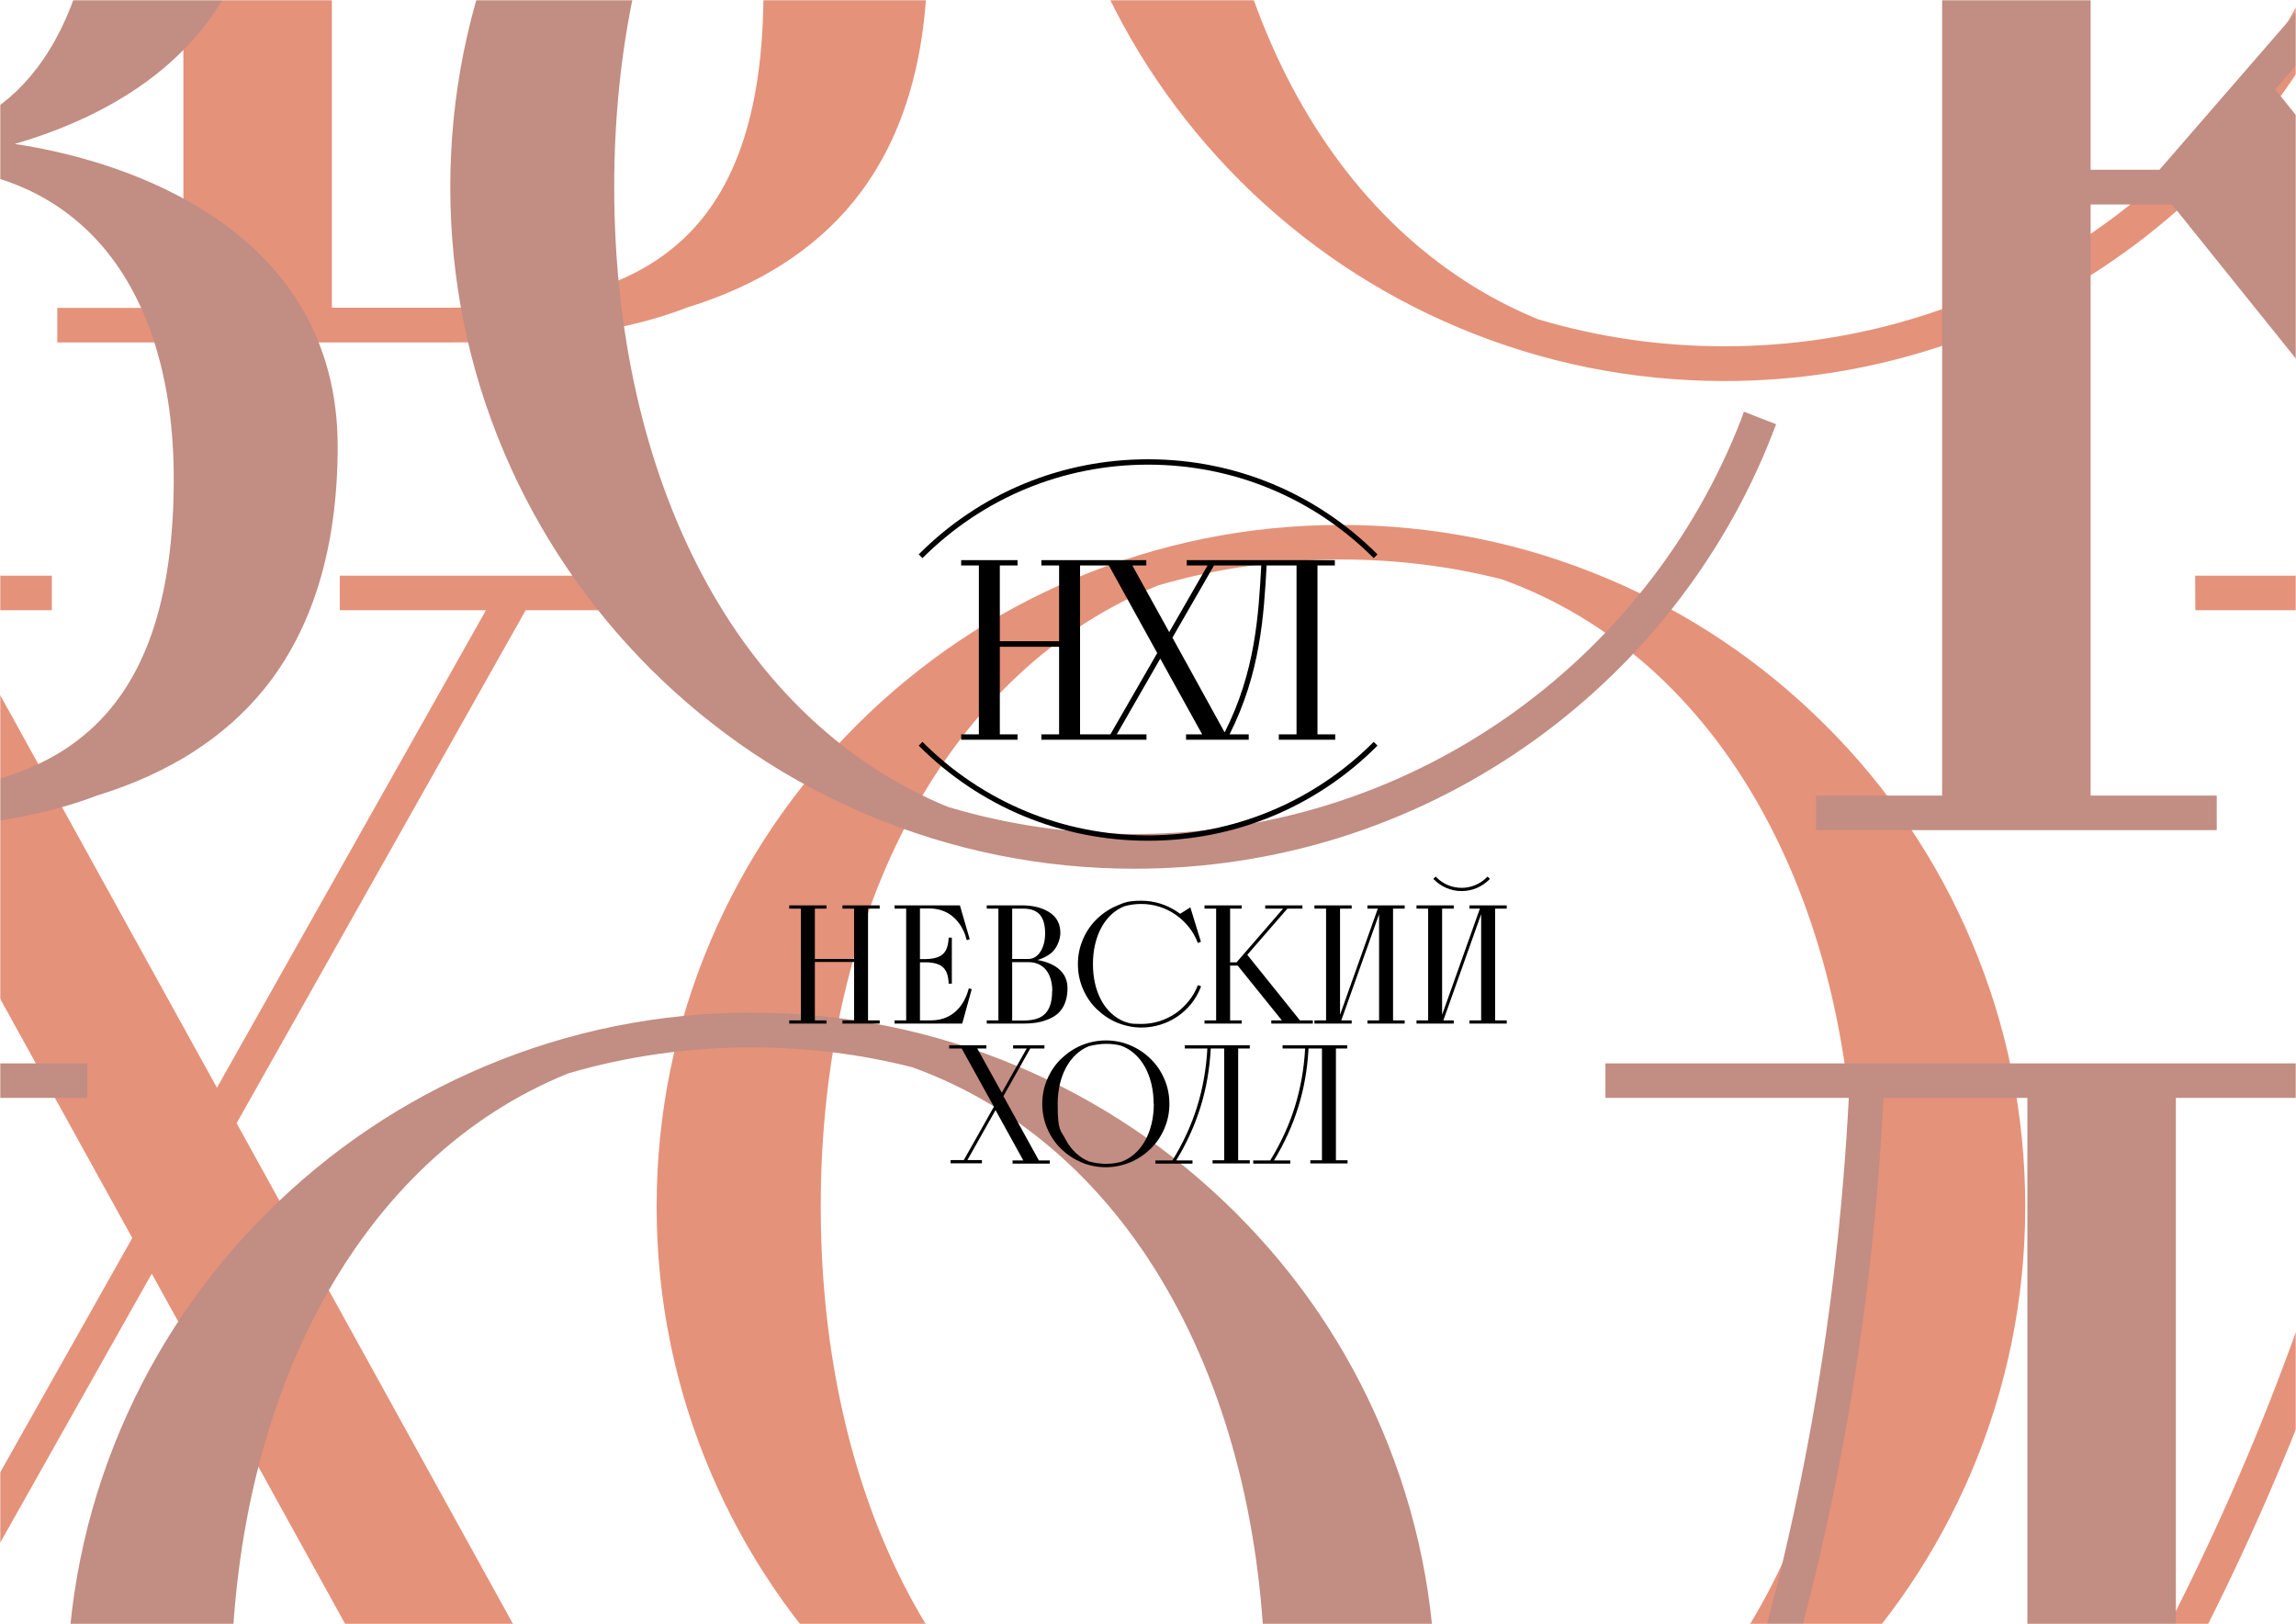 <?xml version="1.0" encoding="UTF-8"?> <svg xmlns="http://www.w3.org/2000/svg" width="960" height="679" viewBox="0 0 960 679" fill="none"><rect width="960" height="679" fill="white"></rect><mask id="mask0_249_52" style="mask-type:luminance" maskUnits="userSpaceOnUse" x="0" y="0" width="960" height="679"><path d="M960 0H0V679H960V0Z" fill="white"></path></mask><g mask="url(#mask0_249_52)"><path d="M98.934 469.55L219.801 255.099H283.178V240.662H142.072V255.099H203.191L90.71 454.71L-19.514 255.099H21.689V240.662H-145.863V255.099H-89.663L55.313 517.537L-79.987 757.554H-139.413V771.991H1.693V757.554H-63.377L63.456 532.457L188.435 758.764H140.298V773.2H307.851V758.764H258.585L98.934 469.55ZM775.595 504.31C775.595 442.209 762.21 385.108 736.811 339.057C710.848 291.956 673.193 258.406 627.958 242.195C606.188 236.63 583.53 233.888 560.712 233.888C534.668 233.888 509.027 237.517 484.353 244.695C397.271 279.697 343.167 379.14 343.167 504.31C343.167 564.718 355.746 620.528 379.613 665.773C404.044 712.148 439.684 745.86 482.821 763.522C507.898 771.023 534.103 774.813 560.712 774.813C584.014 774.813 607.075 771.91 629.249 766.103C719.556 733.198 775.595 632.948 775.595 504.31ZM824.296 615.286C809.863 649.24 789.222 679.645 763.016 705.857C736.73 731.988 706.171 752.554 672.064 766.91C636.828 781.749 599.334 789.33 560.712 789.33C522.089 789.33 484.595 781.83 449.359 766.91C415.252 752.554 384.693 731.988 358.407 705.857C332.121 679.726 311.479 649.24 297.046 615.286C282.129 580.122 274.55 542.861 274.55 504.391C274.55 465.92 282.129 428.579 297.046 393.496C311.479 359.542 332.121 329.136 358.407 302.925C384.693 276.794 415.252 256.228 449.359 241.872C484.595 227.032 522.089 219.451 560.712 219.451C599.334 219.451 636.828 226.952 672.064 241.872C706.171 256.228 736.73 276.794 763.016 302.925C789.302 329.056 809.944 359.542 824.296 393.496C839.213 428.66 846.793 465.92 846.793 504.391C846.793 542.781 839.213 580.122 824.296 615.286ZM1647.55 255.099V240.662H1356.22V255.099H1457.98C1453.38 345.105 1437.9 432.854 1411.94 516.085C1385.73 600.043 1348.16 681.662 1300.26 758.764H1223.34V773.2H1308.25H1390.89V758.764H1317.28C1363.64 682.871 1400.09 602.704 1425.73 520.36C1452.09 435.757 1467.82 346.557 1472.41 255.099H1532.56V758.764H1479.83V773.2H1647.38V758.764H1594.65V255.099H1647.55ZM917.829 240.662H1209.07V255.099H1156.34V758.764H1209.07V773.2H1041.52V758.764H1094.25V255.099H1034.1C1029.5 346.557 1013.78 435.757 987.414 520.36C961.773 602.704 925.247 682.871 878.965 758.764H952.581V773.2H870.015H785.029V758.764H861.951C909.847 681.662 947.421 600.043 973.626 516.085C999.59 432.934 1014.99 345.186 1019.67 255.099H917.91L917.829 240.662Z" fill="#E5927A"></path><path d="M-57.167 -15.807L-58.054 -11.533L-62.086 2.984C-74.342 40.89 -114.9 128.719 -226.333 128.719H-276.163V-132.267H-238.024C-206.094 -130.009 -184.565 -122.428 -170.455 -108.314C-156.102 -93.958 -148.604 -72.344 -146.91 -40.245L-146.749 -36.454H-132.477V-243.566H-146.749L-146.91 -239.775C-150.539 -171.222 -180.131 -146.946 -259.875 -146.946V-146.865H-276.163V-375.027H-235.202C-188.113 -375.027 -148.684 -359.622 -117.964 -329.217C-92.968 -304.457 -79.26 -275.342 -72.165 -255.179L-65.634 -232.92L-51.765 -236.952L-96.435 -389.463H-390.982V-375.027H-338.249V128.638H-390.982V143.075H-86.034L-42.976 -11.936L-51.039 -14.194L-57.167 -15.807ZM1197.86 -166.544L1378.56 -374.946H1446.61V-389.382H1279.06V-374.946H1359.45L1149.57 -132.913H1120.78V-374.946H1173.51V-389.382H1005.96V-374.946H1058.69V128.719H1005.96V143.155H1173.51V128.719H1120.78V-118.476H1154.81L1156.18 -116.782L1353.48 128.719H1305.67V143.155H1492.98V128.719H1435.24L1197.86 -166.544ZM319.221 -3.871C319.221 -44.519 308.981 -78.07 289.549 -100.814C271.003 -122.509 244.556 -134.042 213.11 -134.042H138.767V128.638H187.469C230.768 128.638 260.602 120.735 281.405 103.637C306.884 82.909 319.221 47.665 319.221 -3.871ZM138.767 -148.478H213.029C232.703 -148.478 251.007 -159.285 264.553 -178.884C278.986 -199.853 286.968 -229.694 286.968 -262.922C286.968 -298.166 280.76 -323.975 267.939 -341.798C251.974 -364.058 225.688 -374.946 187.469 -374.946H138.767V-148.478ZM371.47 -77.344C382.275 -60.004 387.758 -39.841 387.758 -17.421C387.758 24.841 377.356 59.117 356.795 84.361C340.346 104.524 316.963 119.444 287.291 128.558C262.053 138.397 229.397 143.155 187.55 143.155H23.948V128.719H76.681V-374.946H23.948V-389.382H27.98C44.509 -389.382 189.162 -389.382 190.049 -389.382C198.435 -389.382 242.46 -388.495 283.017 -370.752C304.385 -361.397 321.398 -348.896 333.412 -333.491C348.087 -314.78 355.505 -291.876 355.505 -265.341C355.505 -228.484 342.04 -198.401 315.431 -175.738C295.677 -158.963 271.971 -149.285 252.7 -143.72C271.971 -140.816 303.82 -133.558 332.203 -115.653C349.055 -105.088 362.198 -92.184 371.47 -77.344ZM974.433 -27.986C964.677 -2.984 951.212 20.485 934.44 41.616C917.83 62.585 898.237 80.974 876.224 96.297C830.587 127.993 776.886 144.768 721.008 144.768C694.4 144.768 668.275 140.978 643.118 133.477C600.061 115.895 564.341 82.103 539.91 35.728C516.123 -9.436 503.545 -65.327 503.545 -125.735C503.545 -250.905 557.649 -350.347 644.731 -385.35C669.323 -392.528 695.045 -396.157 721.089 -396.157C776.805 -396.157 830.425 -379.462 875.982 -347.928C897.914 -332.685 917.507 -314.377 934.118 -293.489C950.889 -272.439 964.354 -249.05 974.111 -224.129L975.562 -220.338L989.028 -225.661L941.213 -380.188L895.576 -351.477C891.786 -354.38 887.916 -357.203 884.126 -359.784C836.07 -393.012 779.708 -410.594 721.008 -410.594C682.386 -410.594 644.892 -403.093 609.656 -388.173C575.549 -373.817 544.989 -353.251 518.704 -327.12C492.418 -300.989 471.776 -270.503 457.423 -236.549C442.507 -201.385 434.927 -164.124 434.927 -125.654C434.927 -87.183 442.507 -49.842 457.423 -14.759C471.857 19.195 492.498 49.6 518.704 75.812C544.989 101.943 575.549 122.509 609.656 136.865C644.892 151.704 682.386 159.286 721.008 159.286C779.869 159.286 836.392 141.623 884.449 108.234C907.59 92.184 928.232 72.747 945.729 50.649C963.387 28.309 977.578 3.629 987.818 -22.744L989.27 -26.534L975.804 -31.776L974.433 -27.986ZM2162.62 -453.5C2209.55 -453.5 2253.73 -471.808 2286.87 -504.955L2289.7 -507.778L2279.46 -518.021L2276.63 -515.198C2246.16 -484.712 2205.68 -467.936 2162.62 -467.936C2119.56 -467.936 2079.01 -484.712 2048.61 -515.198L2045.79 -518.021L2035.55 -507.778L2038.37 -504.955C2071.51 -471.808 2115.61 -453.5 2162.62 -453.5ZM2365.57 -374.946V-389.382H2198.02V-374.946H2244.54L2074.49 102.991V-374.946H2127.22V-389.382H1959.67V-374.946H2012.4V128.719H1959.67V143.155H2127.22V128.719H2080.7L2250.75 -349.218V128.719H2198.02V143.155H2365.57V128.719H2312.84V-374.946H2365.57ZM1738.5 -374.946H1785.02L1615.05 102.991V-374.946H1667.78V-389.382H1500.23V-374.946H1552.97V128.719H1500.23V143.155H1667.78V128.719H1621.26L1791.23 -349.218V128.719H1738.5V143.155H1906.05V128.719H1853.32V-374.946H1906.05V-389.382H1738.5V-374.946ZM-625.54 -389.382H-457.987V-374.946H-510.72V128.719H-457.987V143.155H-625.54V128.719H-572.807V-133.961H-749.067V128.719H-696.334V143.155H-863.887V128.719H-811.154V-374.946H-863.887V-389.382H-696.334V-374.946H-749.067V-148.478H-572.807V-374.946H-625.54V-389.382Z" fill="#E5927A"></path><path d="M-147.718 673.435L-26.851 458.984H36.525V444.548H-104.58V458.984H-43.461L-155.942 658.595L-266.166 458.984H-224.963V444.548H-392.516V458.984H-336.315L-191.34 721.422L-326.559 961.439H-385.984V975.876H-244.879V961.439H-309.949L-183.115 736.343L-58.136 962.649H-106.273V977.086H61.279V962.649H12.013L-147.718 673.435ZM529.023 708.276C529.023 646.175 515.638 589.074 490.239 543.023C464.276 495.922 426.621 462.372 381.387 446.161C359.616 440.596 336.959 437.854 314.14 437.854C288.096 437.854 262.455 441.483 237.782 448.661C150.7 483.663 96.596 583.106 96.596 708.276C96.596 768.684 109.174 824.494 133.041 869.739C157.473 916.114 193.112 949.826 236.25 967.488C261.326 974.989 287.531 978.779 314.14 978.779C337.442 978.779 360.503 975.876 382.677 970.069C472.904 937.164 529.023 836.834 529.023 708.276ZM577.725 819.171C563.292 853.125 542.65 883.531 516.445 909.742C490.159 935.873 459.599 956.439 425.492 970.795C390.256 985.635 352.762 993.216 314.14 993.216C275.517 993.216 238.024 985.715 202.788 970.795C168.68 956.439 138.121 935.873 111.835 909.742C85.549 883.611 64.907 853.125 50.474 819.171C35.558 784.007 27.978 746.747 27.978 708.276C27.978 669.806 35.558 632.464 50.474 597.381C64.907 563.427 85.549 533.022 111.835 506.81C138.121 480.679 168.68 460.113 202.788 445.758C238.024 430.918 275.517 423.337 314.14 423.337C352.762 423.337 390.256 430.837 425.492 445.758C459.599 460.113 490.159 480.679 516.445 506.81C542.731 532.941 563.372 563.427 577.725 597.381C592.642 632.545 600.221 669.806 600.221 708.276C600.221 746.747 592.642 784.007 577.725 819.171ZM1400.89 458.984V444.548H1109.65V458.984H1211.41C1206.81 548.991 1191.33 636.739 1165.37 719.971C1139.16 803.928 1101.59 885.547 1053.69 962.649H976.771V977.086H1061.68H1144.32V962.649H1070.71C1117.07 886.757 1153.52 806.59 1179.16 724.245C1205.52 639.642 1221.25 550.442 1225.84 458.984H1285.99V962.649H1233.26V977.086H1400.81V962.649H1348.16V458.984H1400.89ZM671.257 444.548H962.499V458.984H909.766V962.649H962.499V977.086H794.946V962.649H847.679V458.984H787.528C782.932 550.442 767.209 639.642 740.842 724.245C715.202 806.59 678.675 886.757 632.393 962.649H706.009V977.086H623.362H538.376V962.649H615.299C663.194 885.547 700.768 803.928 726.974 719.971C752.937 636.82 768.338 549.071 773.014 458.984H671.257V444.548Z" fill="#C28D82"></path><path d="M-303.82 188.078L-304.707 192.352L-308.738 206.87C-320.994 244.776 -361.552 332.604 -472.985 332.604H-522.815V71.618H-484.676C-452.746 73.876 -431.218 81.457 -417.107 95.571C-402.755 109.927 -395.256 131.542 -393.563 163.641L-393.401 167.431H-379.13V-39.519H-393.401L-393.563 -35.728C-397.191 32.825 -426.783 57.101 -506.528 57.101V57.182H-522.815V-170.98H-481.854C-434.765 -170.98 -395.337 -155.576 -364.616 -125.17C-339.62 -100.41 -325.913 -71.295 -318.817 -51.133L-312.286 -28.873L-298.417 -32.906L-343.007 -185.497H-637.554V-171.06H-584.821V332.604H-637.554V347.041H-332.605L-289.548 192.03L-297.611 189.772L-303.82 188.078ZM951.292 37.341L1131.99 -171.06H1200.04V-185.497H1032.49V-171.06H1112.88L902.913 70.973H874.128V-171.06H926.861V-185.497H759.308V-171.06H812.041V332.604H759.308V347.041H926.861V332.604H874.128V85.49H908.154L909.525 87.184L1106.83 332.685H1059.02V347.122H1246.32V332.685H1188.59L951.292 37.341ZM72.649 200.095C72.649 159.447 62.409 125.896 42.977 103.153C24.432 81.457 -2.016 69.924 -33.462 69.924H-107.804V332.604H-59.103C-15.804 332.604 14.03 324.701 34.833 307.603C60.232 286.795 72.649 251.631 72.649 200.095ZM-107.804 55.407H-33.542C-13.868 55.407 4.435 44.6 17.981 25.002C32.414 4.033 40.397 -25.808 40.397 -59.036C40.397 -94.281 34.188 -120.089 21.368 -137.913C5.403 -160.173 -20.883 -171.06 -59.103 -171.06H-107.804V55.407ZM124.899 126.622C135.703 143.962 141.186 164.125 141.186 186.546C141.186 228.807 130.785 263.083 110.224 288.327C93.775 308.49 70.392 323.41 40.719 332.524C15.32 342.282 -17.255 347.122 -59.103 347.122H-222.624V332.685H-169.891V-170.98H-222.624V-185.497H-218.592C-202.063 -185.497 -57.409 -185.497 -56.523 -185.497C-48.137 -185.497 -4.112 -184.61 36.446 -166.867C57.813 -157.511 74.826 -145.01 86.841 -129.606C101.515 -110.895 108.934 -87.99 108.934 -61.456C108.934 -24.599 95.468 5.484 68.86 28.147C49.105 44.923 25.399 54.601 6.128 60.166C25.399 63.069 57.249 70.328 85.631 88.232C102.402 98.797 115.626 111.702 124.899 126.622ZM727.781 175.9C718.025 200.901 704.559 224.371 687.788 245.501C671.178 266.471 651.584 284.859 629.572 300.183C583.935 331.879 530.234 348.654 474.356 348.654C447.748 348.654 421.623 344.863 396.466 337.363C353.409 319.781 317.689 285.988 293.257 239.614C269.39 194.369 256.812 138.558 256.812 78.151C256.812 -47.019 310.916 -146.462 397.998 -181.464C422.591 -188.642 448.312 -192.272 474.356 -192.272C530.073 -192.272 583.693 -175.577 629.25 -144.042C651.181 -128.799 670.775 -110.492 687.385 -89.603C704.156 -68.553 717.622 -45.164 727.378 -20.243L728.83 -16.453L742.295 -21.776L694.48 -176.303L648.843 -147.591C645.053 -150.495 641.183 -153.317 637.393 -155.898C589.337 -189.126 532.975 -206.708 474.275 -206.708C435.653 -206.708 398.159 -199.208 362.923 -184.287C328.816 -169.931 298.257 -149.365 271.971 -123.235C245.685 -97.104 225.043 -66.618 210.691 -32.663C195.855 2.42 188.275 39.761 188.275 78.231C188.275 116.702 195.854 154.043 210.771 189.126C225.204 223.08 245.846 253.486 272.051 279.697C298.337 305.828 328.897 326.394 363.004 340.75C398.24 355.59 435.734 363.171 474.356 363.171C533.217 363.171 589.74 345.509 637.796 312.119C660.938 296.07 681.579 276.633 699.076 254.534C716.735 232.194 730.926 207.515 741.166 181.142L742.617 177.351L729.152 172.109L727.781 175.9ZM1915.97 -249.614C1962.9 -249.614 2007.08 -267.922 2040.22 -301.07L2043.04 -303.893L2032.8 -314.135L2029.98 -311.312C1999.5 -280.826 1959.03 -264.051 1915.97 -264.051C1872.91 -264.051 1832.35 -280.826 1801.96 -311.312L1799.13 -314.135L1788.89 -303.893L1791.72 -301.07C1824.94 -267.842 1869.04 -249.614 1915.97 -249.614ZM2118.92 -171.06V-185.497H1951.37V-171.06H1997.89L1827.84 306.877V-171.06H1880.57V-185.497H1713.02V-171.06H1765.75V332.604H1713.02V347.041H1880.57V332.604H1834.05L2004.1 -145.333V332.604H1951.37V347.041H2118.92V332.604H2066.19V-171.06H2118.92ZM1491.93 -171.06H1538.45L1368.4 306.877V-171.06H1421.13V-185.497H1253.58V-171.06H1306.31V332.604H1253.58V347.041H1421.13V332.604H1374.61L1544.66 -145.333V332.604H1491.93V347.041H1659.48V332.604H1606.75V-171.06H1659.48V-185.497H1491.93V-171.06ZM-872.192 -185.497H-704.639V-171.06H-757.373V332.604H-704.639V347.041H-872.192V332.604H-819.459V69.924H-995.72V332.604H-942.987V347.041H-1110.54V332.604H-1057.81V-171.06H-1110.54V-185.497H-942.987V-171.06H-995.72V55.407H-819.459V-171.06H-872.192V-185.497Z" fill="#C28D82"></path></g><path d="M419.545 458.234L430.775 438.319H436.69V436.971H423.588V438.319H429.278L418.871 456.812L408.614 438.319H412.432V436.971H396.859V438.319H402.1L415.577 462.651L402.999 484.962H397.458V486.31H410.56V484.962H404.496L416.25 464.074L427.855 485.112H423.363V486.46H438.936V485.112H434.369L419.545 458.234ZM482.36 461.453C482.36 455.688 481.087 450.373 478.766 446.105C476.37 441.763 472.851 438.618 468.659 437.121C466.637 436.597 464.541 436.372 462.445 436.372C460.348 436.372 457.653 436.747 455.332 437.346C447.246 440.565 442.23 449.849 442.23 461.453C442.23 473.058 443.428 472.235 445.599 476.427C447.845 480.695 451.214 483.839 455.182 485.486C457.503 486.16 459.974 486.535 462.445 486.535C464.915 486.535 466.712 486.235 468.808 485.711C477.194 482.641 482.435 473.358 482.435 461.379M486.852 471.785C485.504 474.93 483.632 477.775 481.162 480.171C478.691 482.566 475.846 484.513 472.702 485.861C469.407 487.208 465.963 487.957 462.37 487.957C458.776 487.957 455.332 487.283 452.038 485.861C448.893 484.513 446.048 482.641 443.578 480.171C441.107 477.775 439.235 474.93 437.888 471.785C436.465 468.491 435.791 465.047 435.791 461.453C435.791 457.86 436.465 454.416 437.888 451.121C439.235 447.977 441.107 445.132 443.578 442.736C446.048 440.34 448.893 438.394 452.038 437.046C455.332 435.698 458.776 434.95 462.37 434.95C465.963 434.95 469.407 435.624 472.702 437.046C475.846 438.394 478.691 440.265 481.162 442.736C483.632 445.132 485.504 447.977 486.852 451.121C488.274 454.416 488.948 457.86 488.948 461.453C488.948 465.047 488.274 468.491 486.852 471.785ZM563.293 438.319V436.971H536.265V438.319H545.699C545.25 446.704 543.827 454.79 541.431 462.576C539.036 470.363 535.517 477.925 531.099 485.112H523.987V486.46H531.848H539.485V485.112H532.672C536.939 478.074 540.383 470.662 542.779 462.951C545.25 455.09 546.672 446.854 547.121 438.319H552.737V485.037H547.87V486.385H563.443V485.037H558.576V438.319H563.443H563.293ZM495.537 436.971H522.564V438.319H517.698V485.037H522.564V486.385H506.992V485.037H511.858V438.319H506.243C505.794 446.779 504.371 455.09 501.901 462.951C499.505 470.587 496.136 477.999 491.793 485.112H498.606V486.46H490.97H483.108V485.112H490.221C494.638 477.925 498.157 470.363 500.553 462.576C502.949 454.865 504.371 446.704 504.82 438.319H495.387V436.971H495.537Z" fill="black"></path><path d="M405.019 413.163V413.537C404.944 413.537 404.57 414.885 404.57 414.885C403.446 418.404 399.628 426.564 389.296 426.564H384.654V402.307H388.173C391.168 402.532 393.115 403.205 394.462 404.553C395.81 405.901 396.484 407.922 396.633 410.842V411.216H397.981V391.975H396.633V392.349C396.259 398.713 393.564 400.959 386.152 400.959H384.654V379.771H388.473C392.815 379.771 396.484 381.194 399.329 384.039C401.65 386.36 402.922 389.055 403.596 390.927L404.195 393.023L405.468 392.649L401.35 378.499H374.023V379.846H378.889V426.564H374.023V427.912H402.323L406.291 413.537L405.543 413.313L404.944 413.163H405.019ZM521.515 399.162L538.286 379.846H544.574V378.499H529.002V379.846H536.489L517.023 402.307H514.327V379.846H519.194V378.499H503.621V379.846H508.488V426.564H503.621V427.912H519.194V426.564H514.327V403.655H517.472L517.622 403.804L535.965 426.564H531.547V427.912H548.917V426.564H543.526L521.515 399.162ZM439.983 414.286C439.983 410.543 439.009 407.398 437.212 405.302C435.49 403.28 433.02 402.232 430.1 402.232H423.212V426.639H427.704C431.747 426.639 434.517 425.891 436.389 424.318C438.785 422.372 439.908 419.078 439.908 414.361M423.212 400.884H430.1C431.897 400.884 433.619 399.911 434.891 398.039C436.239 396.093 436.988 393.323 436.988 390.253C436.988 387.183 436.389 384.563 435.191 382.916C433.694 380.82 431.298 379.846 427.704 379.846H423.212V400.884ZM444.849 407.473C445.822 409.12 446.346 410.992 446.346 413.013C446.346 416.906 445.373 420.126 443.501 422.447C442.004 424.318 439.833 425.666 437.063 426.564C434.742 427.463 431.672 427.912 427.779 427.912H412.581V426.564H417.447V379.846H412.581V378.499H412.955C414.452 378.499 427.929 378.499 428.003 378.499C428.752 378.499 432.87 378.573 436.613 380.221C438.635 381.119 440.207 382.242 441.33 383.665C442.678 385.387 443.352 387.558 443.352 390.028C443.352 392.499 442.079 396.243 439.608 398.339C437.736 399.911 435.565 400.81 433.768 401.334C435.565 401.633 438.485 402.307 441.18 403.954C442.753 404.927 443.951 406.125 444.849 407.548M500.776 412.04C499.878 414.361 498.605 416.532 497.033 418.479C495.46 420.425 493.664 422.147 491.642 423.57C487.375 426.49 482.433 428.062 477.192 428.062C471.952 428.062 472.326 427.688 469.93 427.014C465.962 425.367 462.593 422.222 460.347 417.955C458.101 413.762 456.978 408.596 456.978 402.981C456.978 391.376 461.994 382.092 470.08 378.873C472.401 378.199 474.722 377.9 477.192 377.9C482.358 377.9 487.375 379.472 491.567 382.392C493.589 383.814 495.46 385.536 496.958 387.408C498.53 389.355 499.803 391.526 500.701 393.847L500.851 394.221L502.124 393.697L497.706 379.322L493.439 382.017C493.065 381.718 492.765 381.493 492.391 381.269C487.899 378.199 482.658 376.552 477.267 376.552C471.877 376.552 470.23 377.226 466.935 378.648C463.791 379.996 460.946 381.868 458.475 384.338C456.004 386.734 454.133 389.579 452.785 392.724C451.363 396.018 450.689 399.462 450.689 403.056C450.689 406.649 451.363 410.093 452.785 413.388C454.133 416.532 456.004 419.377 458.475 421.773C460.946 424.169 463.791 426.115 466.935 427.463C470.23 428.811 473.674 429.559 477.267 429.559C482.733 429.559 487.974 427.912 492.466 424.843C494.637 423.345 496.509 421.548 498.156 419.527C499.803 417.43 501.076 415.184 502.049 412.714L502.199 412.339L500.926 411.815L500.776 412.19V412.04ZM611.133 372.509C615.475 372.509 619.593 370.787 622.663 367.717L622.962 367.418L621.989 366.445L621.689 366.744C618.844 369.589 615.101 371.161 611.133 371.161C607.165 371.161 603.347 369.589 600.576 366.744L600.277 366.445L599.304 367.418L599.603 367.717C602.673 370.787 606.791 372.509 611.133 372.509ZM630 379.846V378.499H614.427V379.846H618.77L602.972 424.244V379.846H607.839V378.499H592.266V379.846H597.133V426.564H592.266V427.912H607.839V426.564H603.496L619.294 382.167V426.564H614.427V427.912H630V426.564H625.134V379.846H630ZM571.752 379.846H576.094L560.297 424.244V379.846H565.163V378.499H549.591V379.846H554.457V426.564H549.591V427.912H565.163V426.564H560.821L576.618 382.167V426.564H571.752V427.912H587.325V426.564H582.458V379.846H587.325V378.499H571.752V379.846ZM352.236 378.499H367.809V379.846H362.942V426.564H367.809V427.912H352.236V426.564H357.103V402.157H340.706V426.564H345.573V427.912H330V426.564H334.866V379.846H330V378.499H345.573V379.846H340.706V400.884H357.103V379.846H352.236V378.499Z" fill="black"></path><path d="M558.127 236.397V234.151H496.21V236.397H504.895L488.873 264.249L473.45 236.397H479.29V234.151H435.416V236.397H442.828V268.067H418.047V236.397H425.459V234.151H401.875V236.397H409.287V306.999H401.875V309.245H425.459V306.999H418.047V270.388H442.828V306.999H435.416V309.245H479.364V306.999H466.936L485.129 275.329L502.649 306.999H495.91V309.245H522.115V306.999H514.104C527.056 281.244 528.404 257.51 529.601 236.397H542.105V306.999H534.693V309.245H558.276V306.999H550.864V236.397H558.276H558.127ZM464.391 306.999H451.588V236.397H463.642L483.857 273.008L464.316 306.924L464.391 306.999ZM512.007 306.1L490.22 266.569L507.59 236.397H527.355C526.232 257.211 524.885 280.795 512.082 306.1H512.007Z" fill="black"></path><path d="M480.038 349.225C444.4 349.225 410.934 335.374 385.703 310.143L384.131 311.715C409.736 337.321 443.801 351.471 480.038 351.471C516.275 351.471 550.34 337.396 575.945 311.715L574.373 310.143C549.217 335.299 515.676 349.225 480.038 349.225Z" fill="black"></path><path d="M480.038 194.246C515.676 194.246 549.142 208.097 574.373 233.328L575.945 231.755C550.34 206.15 516.275 192 480.038 192C443.801 192 409.736 206.075 384.131 231.755L385.703 233.328C410.859 208.172 444.4 194.246 480.038 194.246Z" fill="black"></path></svg> 